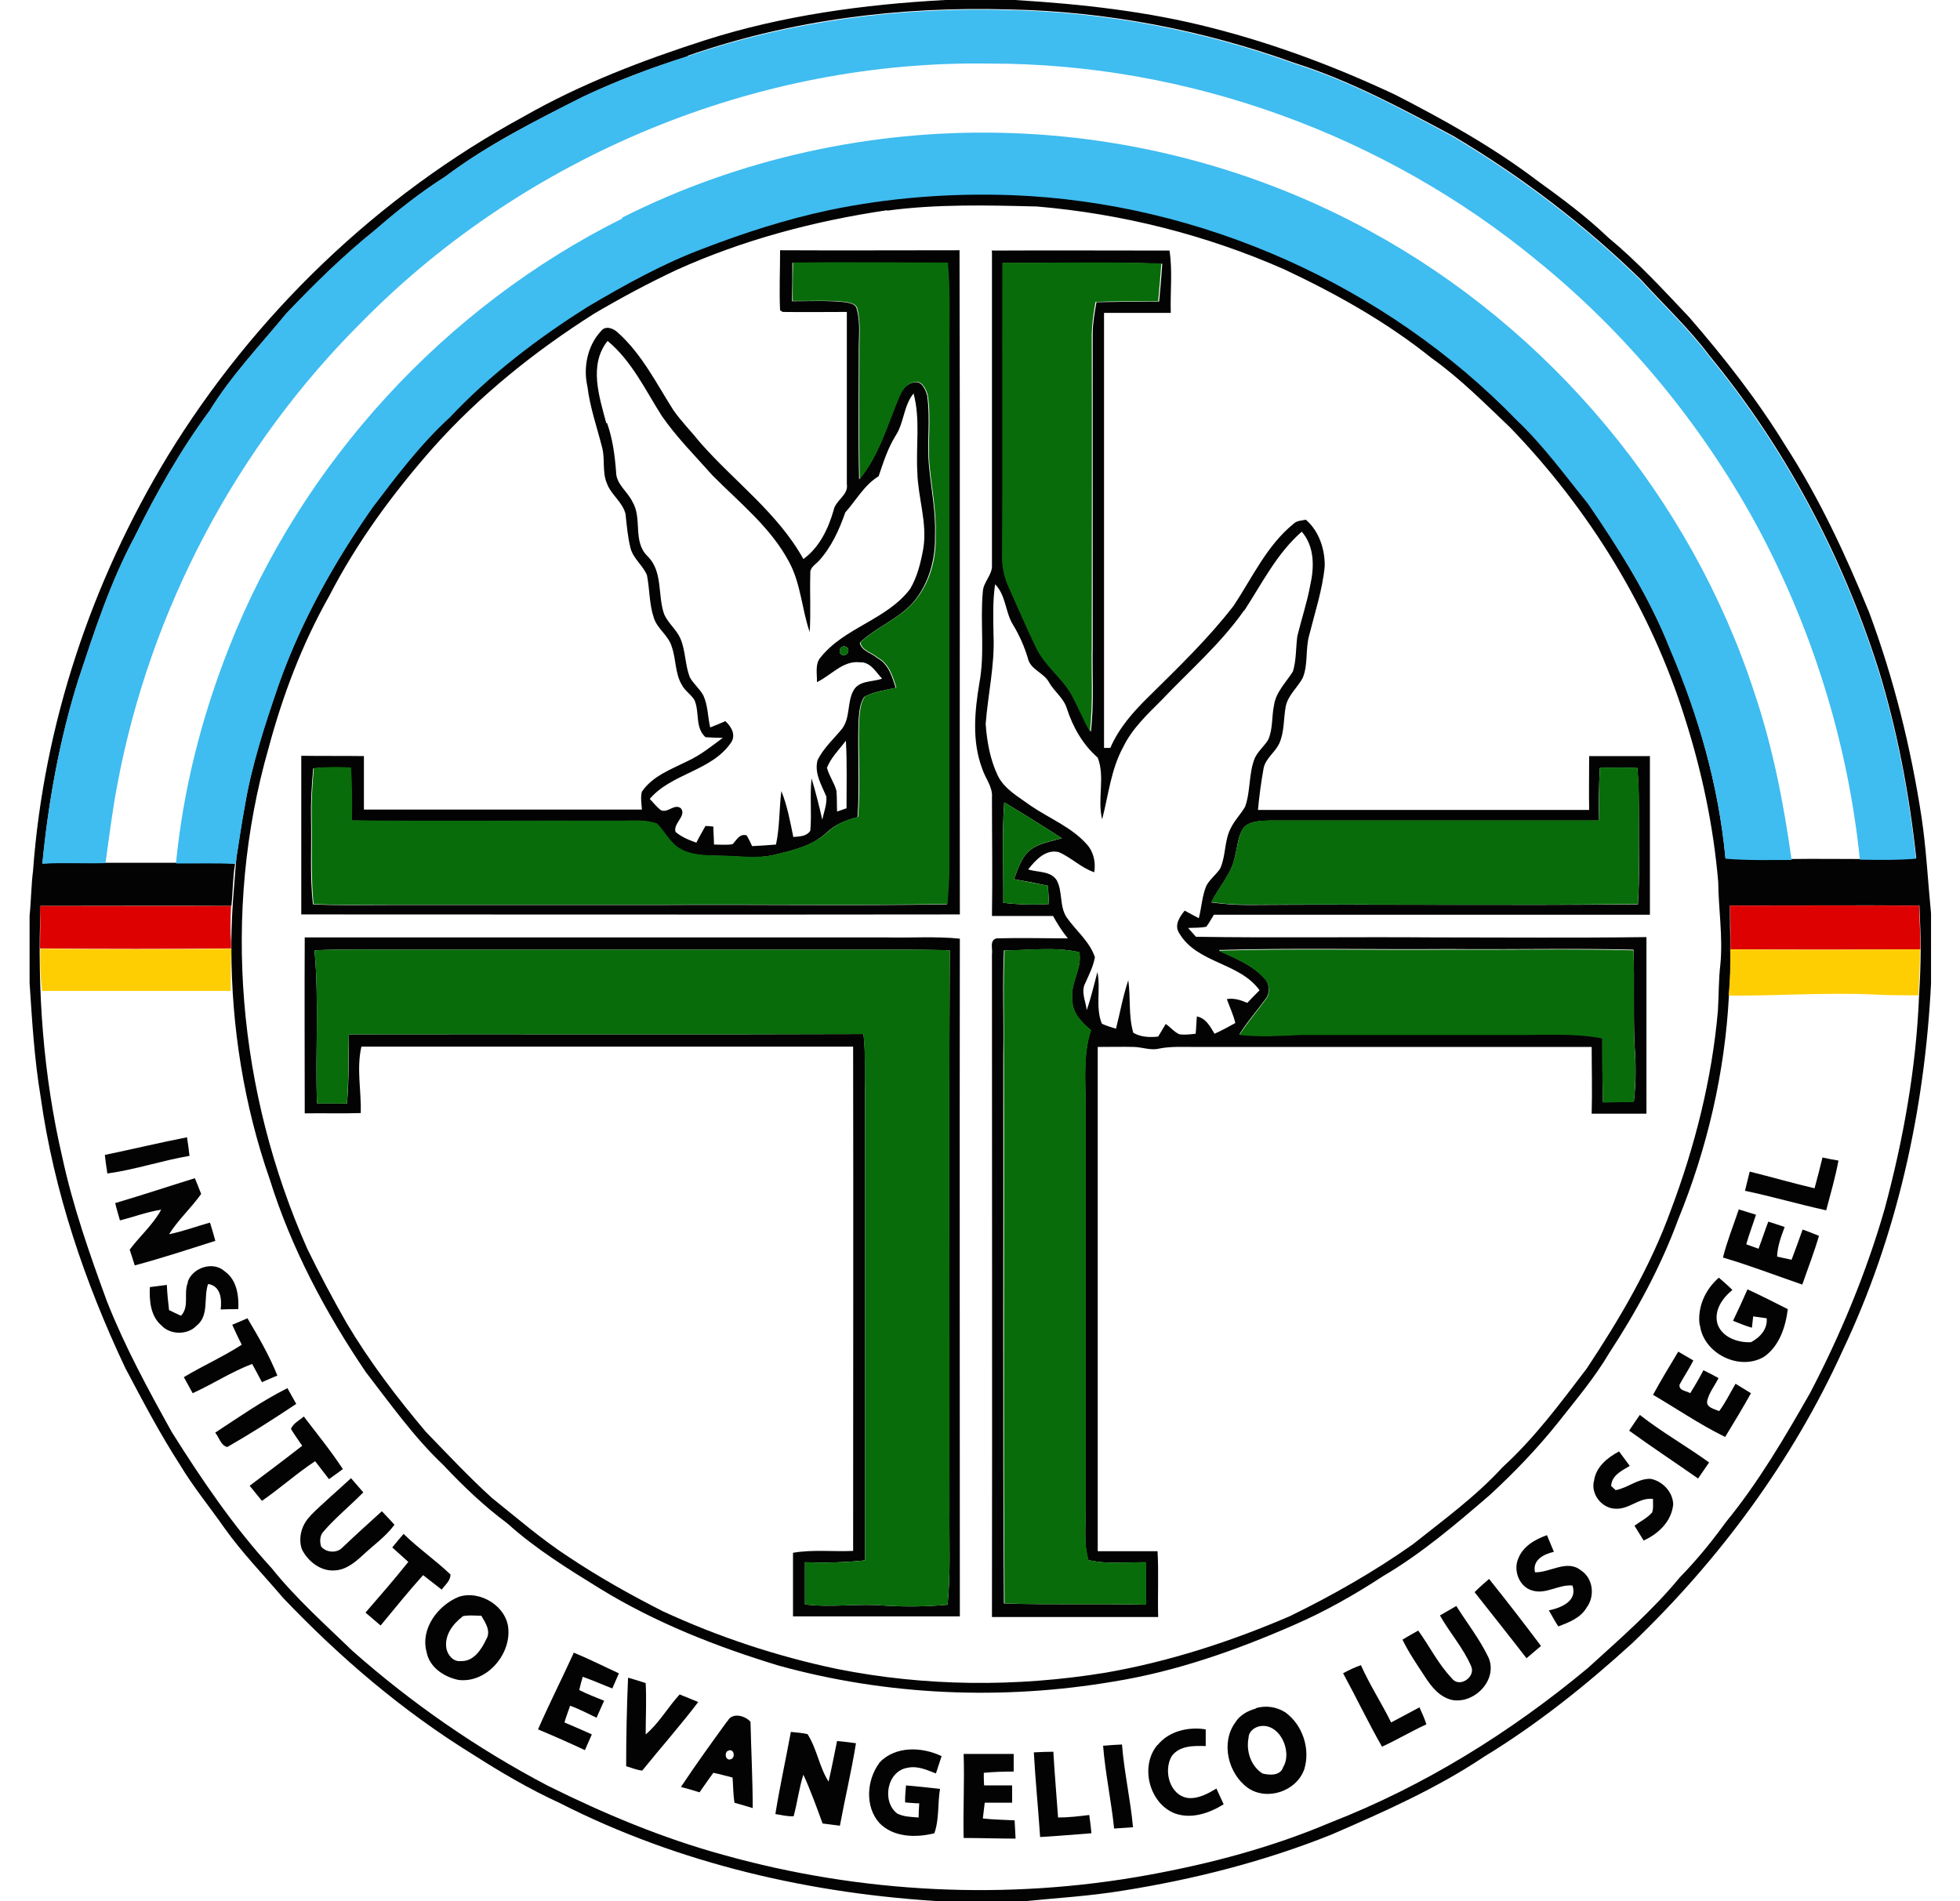 <?xml version="1.0" encoding="UTF-8"?>
<svg id="Layer_1" data-name="Layer 1" xmlns="http://www.w3.org/2000/svg" version="1.1" viewBox="0 0 622.6 604">
  <defs>
    <style>
      .cls-1 {
        fill: #030303;
      }

      .cls-1, .cls-2, .cls-3, .cls-4, .cls-5 {
        stroke-width: 0px;
      }

      .cls-2 {
        fill: #096c0a;
      }

      .cls-3 {
        fill: #fece03;
      }

      .cls-4 {
        fill: #3fbcf0;
      }

      .cls-5 {
        fill: #dd0101;
      }
    </style>
  </defs>
  <g>
    <path class="cls-1" d="M300.2,0h22.3c21.1,1.3,42.1,3.6,62.6,8.9,20,5.1,39.4,12.4,58.1,21.2,15.6,8,31,16.6,45,27.2,7.9,5.7,15.7,11.5,22.7,18.2,9.3,7.7,17.4,16.5,25.7,25.3,11.1,12.8,21.6,26.2,30.5,40.7,10.8,16.7,19.2,34.8,26.7,53.2,7.8,21,13.2,42.8,16.6,65,1.5,10.1,2,20.3,3,30.5v22.2c-2,40.2-10.8,80.3-28.1,116.7-15.9,35-39.2,66.5-66.9,93-14.6,13.3-30.1,25.7-47,36-15.1,10.1-31.8,17.5-48.4,24.7-21.2,8.5-43.5,14.2-66.1,17.8-10.8,1.8-21.8,2.4-32.6,3.5h-24c-42.3-2.3-84.6-12-122.5-31.3-9.6-4.4-18.8-9.8-27.7-15.5-22.2-13.7-42.2-30.8-60.2-49.7-6.3-7.4-13.1-14.4-18.7-22.3-4.6-6.6-9.8-12.9-14-19.9-6.4-9.9-11.9-20.4-17.4-30.8-12.9-27.3-22.7-56.2-26.9-86.2-2-12-2.7-24-3.5-36.1v-21.4c.5-4.8.5-9.6,1.1-14.3,3.4-46.5,18.6-91.8,42.7-131.6,27.5-45,66.8-82.8,113.2-108,18.2-10.4,37.9-17.9,57.8-24.3C248.7,4.9,274.4,1.4,300.2,0h0ZM218.4,17.9c-11.4,3.6-22.6,7.8-33.3,12.9-15,7.6-30.1,15.1-43.6,25.3-7.8,5-15.2,10.8-22.2,16.9-10.1,8.1-19.3,17.2-28.3,26.6-8.3,10.1-17.4,19.6-24.3,30.8-9.3,12.6-17,26.2-23.9,40.2-7.7,14.3-12.7,29.8-17.8,45.1-6,19-9.6,38.7-11.5,58.6,6.7-.4,13.4,0,20.1-.2,7.4,0,14.8,0,22.2,0,6.3,0,12.6-.2,18.9.2-.8,4.5-.7,9-1.2,13.5-20.2-.1-40.4,0-60.6,0-1.1,26.8.8,53.7,6.9,79.9,3.4,15.7,8.7,30.8,14.2,45.8,5.7,14.4,13.1,28,20.6,41.5,9.5,15.1,19.6,30,31.7,43.2,7.7,9.6,16.9,17.8,25.7,26.3,18.9,16.7,39.7,31.1,62,42.8,17.9,8.9,36.5,16.7,55.9,22,43.6,12.2,90,14.5,134.6,6.4,19.9-3.6,39.5-8.8,58.1-16.7,29.8-11.6,57.3-28.7,81.8-49.1,10.1-9.2,20.5-18.2,29.2-28.8,5.3-5.4,10.1-11.3,14.6-17.5,10.4-12.7,18.7-26.9,26.8-41.1,9.7-18.6,17.8-38.1,23.6-58.2,6-22.2,10.1-45.1,11-68.1.3-4.9.5-9.7.5-14.6s-.2-9.3-.4-13.9c-20-.2-40.1,0-60.2,0,0,4.6.1,9.3.2,13.9,0,4.9,0,9.8-.5,14.7-1.3,24.5-6.9,48.6-16.2,71.3-5.5,14.9-13.1,28.9-21.8,42.2-4.6,7.8-10.5,14.8-16.1,21.9-6.6,8.3-14,16-21.8,23.2-10.8,9.3-21.8,18.7-34.1,25.9-9,5.9-18.4,11.2-28.3,15.5-18.3,8-37.3,14.7-57.1,17.9-35.3,6-72,4.5-106.6-5.1-19.7-6-39-13.6-56.6-24.4-10.2-6.3-20.4-12.6-29.4-20.7-7.4-5.5-14.1-11.9-20.4-18.6-9.3-8.8-16.8-19.4-24.6-29.5-12.8-18.9-23.7-39.4-30.5-61.2-8.2-23.5-12.2-48.5-12.2-73.4,0-.5,0-1.6,0-2.1,0-9,.9-17.9,1.6-26.9.8-5.3,1.6-10.7,2.6-16,2.2-13.4,6.5-26.4,10.9-39.2,7.2-20.1,17.7-38.8,29.8-56.2,7.6-10,15.2-20.1,24.5-28.6,12.9-13.7,28.1-25.2,43.9-35.2,11.8-6.9,23.7-13.6,36.5-18.4,13-4.9,26.3-9.3,39.9-12.2,19.1-4,38.7-5.5,58.2-4.8,60,2.3,118.8,28.4,160.5,71.6,8.4,8,15.3,17.4,22.5,26.4,9.9,14.6,19.4,29.6,26,46.1,9.1,21.2,15.5,43.7,17.7,66.7,7,.6,14,.4,21,.4,7.2-.1,14.5,0,21.8,0,5.9.1,11.9.2,17.8-.3-2.2-20.3-6-40.5-12-60-11.5-36.1-29.5-70.2-53.6-99.5-6.5-8.7-14.5-16.2-21.8-24.2-17.9-17.5-38-32.8-59.5-45.6-16.4-8.8-32.9-17.7-50.6-23.3-29.1-10.5-59.8-16.4-90.7-17-34.5-1-69.3,3.3-102,14.7h0ZM281.7,66.8c-23,3.4-45.7,9.4-66.9,19-8.9,4.2-17.5,8.8-26,13.8-18.8,11.9-36.4,26-51.2,42.6-12.7,14.4-24.2,30-33,47.1-8.6,15.2-14.8,31.6-19.3,48.4-15,52.3-9.7,109.4,12.3,159,3.9,8,8.1,15.9,12.5,23.6,7.3,12.3,16,23.7,25.2,34.6,6.9,7.1,13.6,14.3,21,21,8,6.4,15.7,13.1,24.3,18.7,9.6,6.4,19.6,12,29.8,17.2,17.7,8.2,36.4,14.4,55.5,18.4,28,5.6,57,5.8,85.2,1.2,20.2-3.5,39.9-9.9,58.7-18,13.5-6.6,26.7-14.1,39-22.8,9.8-7.8,20-15.2,28.5-24.5,10.2-9.3,18.4-20.4,26.7-31.3,10.5-15.8,20.2-32.3,26.7-50.2,7.7-20.4,13.1-41.8,15-63.5.3-5,.2-10,.8-14.9.8-8.7-.6-17.3-.7-26-1.5-17.7-5.2-35.2-10.6-52.1-10.8-34.6-30.4-66.3-55.5-92.3-8-7.6-15.9-15.6-24.9-22-14.3-11.5-30.4-20.5-47-28.3-24.8-10.9-51.4-17.6-78.4-19.9-15.9-.4-31.8-.8-47.5,1.3h0Z"/>
    <path class="cls-1" d="M247.8,98.8c-.3-6.4,0-12.8,0-19.3,19,.1,38,0,57,0,.2,70.3,0,140.6.1,211-69.7.1-139.5,0-209.2,0,0-16.8,0-33.6,0-50.4,6.6.1,13.3,0,19.9.1,0,5.7,0,11.3,0,17,29.4,0,58.9,0,88.3,0-.1-1.9-.5-3.9,0-5.7,3.4-5,9.3-7.1,14.5-9.7,4.1-1.9,7.6-4.7,11.2-7.4-1.9,0-3.7-.1-5.5-.2-3.4-3.1-1.8-7.9-3.5-11.8-1.1-1.8-3-2.9-4-4.8-2.2-3.7-1.8-8.1-3.2-12.1-1-3.6-4.6-5.7-5.7-9.2-1.5-4.4-1.3-9.1-2.2-13.6-1.3-3.1-4.3-5.2-5.2-8.5-.9-3.6-1.2-7.2-1.6-10.9-.9-3.8-4.6-6.1-5.9-9.7-1.6-3.7-.5-7.9-1.6-11.7-1.6-6.3-3.8-12.5-4.6-19.1-1.4-6,0-13,4.3-17.6,1.4-1.9,4-.9,5.4.5,7.6,6.8,12.2,16.1,17.6,24.6,2.6,3.7,5.8,6.9,8.6,10.4,10.8,12.3,24.6,22.3,32.7,36.9,5.1-3.7,7.9-9.6,9.6-15.5.6-3.2,4.8-4.8,4.2-8.3,0-18.2,0-36.4,0-54.7-6.8,0-13.6.1-20.4,0l-.7-.5h0ZM251.7,83.4c0,4.1,0,8.2-.1,12.3,5.6,0,11.2-.3,16.7.3,1.5.3,3.6.4,3.9,2.4,1.2,4.4.5,9.1.6,13.7,0,13.4-.2,26.8.1,40.2,6.4-7.7,9-17.7,12.9-26.8.9-1.9,2.4-3.8,4.6-4,2.4-.6,3.6,2.3,4.1,4.1,1.1,7.4-.1,15,.6,22.5.7,7.3,2.2,14.6,1.9,22,.2,7.5-1.9,15.2-6.7,21-4.8,5.6-12,8.1-17.2,13.1.5,2.6,3.7,3.2,5.5,4.8,3.6,1.9,4.8,5.9,5.9,9.5-3.3.8-6.9,1.2-10,2.9-1.5,2.3-1.6,5.2-1.8,7.9-.3,10.1.4,20.2-.3,30.3-3.6.9-7.1,2.3-9.8,4.9-4.6,4.3-10.8,5.7-16.7,7.1-5.8,1.4-11.8.3-17.7.3-4.2-.1-8.7,0-12.5-2.3-3.1-1.9-4.6-5.4-7.2-7.9-4.3-1.5-8.9-.7-13.4-.9-27.8,0-55.7.2-83.5-.1,0-5.6,0-11.2-.3-16.8-3.9-.2-7.9-.1-11.8.2-.5,5.3-.8,10.6-.7,16,.2,9.1-.4,18.1.6,27.2,7.9.4,15.8.2,23.7.2,28.7,0,57.3,0,86,0,30.6-.2,61.1.3,91.7-.2.3-4,.6-8.1.6-12.2,0-55.3,0-110.7,0-166,0-8.6.3-17.1-.5-25.6-16.5,0-32.9-.1-49.4,0h0ZM192.8,134.3c1.8,5,2.5,10.3,2.9,15.6,0,3.9,3.6,6.2,5.2,9.5,3.2,5.3,0,12.5,4.7,17.2,5.1,4.9,3.2,12.5,5.4,18.6,1.3,2.9,4,4.9,5.2,7.8,1.6,3.9,1.4,8.2,2.9,12.1,1.1,2.1,3.1,3.6,4.3,5.8,1.5,3.2,1.4,6.8,2.2,10.2,1.6-.6,3.2-1.3,4.8-2,1.9,1.7,3.4,4.3,1.9,6.7-6.2,9.2-18.9,9.8-25.9,18,1.1,1.2,2.2,2.5,3.4,3.5,2.2,1.3,4.4-2.2,6.5-.5,1.9,2.4-2.6,4.8-1.7,7.5,1.9,1.6,4.3,2.6,6.6,3.4.9-1.8,1.9-3.5,2.9-5.3.6,0,1.9.1,2.5.2,0,1.9.2,3.8.2,5.7,2,0,4,.2,5.9-.1,1.3-1.3,2.2-3.5,4.5-2.8.6,1.1,1.2,2.2,1.7,3.4,2.5-.1,5.1-.3,7.6-.5,1.2-5.6,1-11.4,1.7-17,1.9,4.7,2.8,9.7,3.8,14.6,1.9-.2,4.2-.1,5.4-2,.5-5.5-.2-11.1.4-16.6,1.3,4.3,2.4,8.7,3.4,13.1.5-2.4,1.5-4.8,1.3-7.3-1.5-3.7-3.9-7.4-2.8-11.6,1.9-3.9,5.2-6.8,7.8-10,2.7-3.6,1.5-8.5,3.7-12.3,1.9-3.1,6-2.5,9-3.6-2-2.1-3.7-5.4-7.1-5.2-5.4-.6-9.1,4.2-13.6,6.3.1-2.6-.7-5.8,1.2-7.9,7.6-9.5,21-11.9,28.4-21.7,2.3-3.9,3.4-8.4,4.2-12.9,1.3-8.1-1.7-16.1-1.9-24.1-.5-8.4,1-16.9-1.2-25.1-3.2,3.9-3,9.3-5.7,13.4-2.5,4-3.9,8.5-5.4,12.9-4.6,2.8-7.1,7.6-10.6,11.5-1.9,5.5-4.4,11-8.4,15.4-1.1,1.2-2.9,2.1-2.7,4-.2,6.2.2,12.4-.2,18.6-2.5-7.3-2.8-15.3-6.5-22.2-5.8-11-15.8-18.9-24.4-27.6-5.5-6.2-11.4-12.1-16.1-18.9-5.2-8.2-9.5-17.4-17.2-23.8-6.1,7.7-2.6,17.8-.4,26.2h0ZM268.5,205.4c-1.7-.5-2.6,2.3-.8,2.7,1.7.5,2.6-2.3.8-2.7ZM262.7,244c.7,2.5,2.3,4.7,3,7.2.2,2.2.1,4.4.2,6.6.8-.2,2.2-.8,3-1,0-7.2.2-14.4-.2-21.5-2.1,2.8-4.8,5.4-6.1,8.8h0Z"/>
    <path class="cls-1" d="M315,79.6c18.8-.1,37.6,0,56.5,0,1,6.5.2,13.2.4,19.8-7.1,0-14.1,0-21.2,0,0,46.1,0,92.2,0,138.2.5,0,1.5,0,2,0,2.7-6.3,7.3-11.5,12.1-16.2,9.4-9.3,19-18.5,27.1-29,5.9-8.9,10.5-19.1,19-26,1-1,2.5-1,3.9-1.3,4.2,3.6,6.1,9.4,6,14.8-.7,7.4-3.1,14.6-4.9,21.8-1.3,4.5-.3,9.4-2.1,13.7-1.7,3.1-4.7,5.5-5.4,9.1-.7,3.9-.4,8-2,11.6-1.3,2.9-4.3,4.7-5,7.9-.8,4.4-1.4,8.9-1.8,13.3,35.1,0,70.1,0,105.2,0-.1-5.7,0-11.4,0-17.1,6.4,0,12.9,0,19.3,0,0,16.8,0,33.6,0,50.4-46.2,0-92.3,0-138.5,0-.8,1.3-1.5,2.6-2.4,3.8-1.9.4-3.8.3-5.8.4.8.9,1.6,1.8,2.5,2.8,25.1.4,50.3,0,75.5.2,22.5,0,45,.2,67.6-.1,0,18.7,0,37.4,0,56.1-5.8,0-11.6,0-17.4,0,.2-7.1,0-14.1,0-21.2-42.1,0-84.2,0-126.3,0-3.7,0-7.4-.2-11,.5-2.7.7-5.3-.4-8-.5-3.9-.1-7.8,0-11.6,0,0,53.4,0,106.8,0,160.2,6.3,0,12.6,0,19,0,.4,6.9,0,13.9.2,20.9-17.6,0-35.2,0-52.8,0,.1-70.2,0-140.3,0-210.5.3-1.8-.9-4.5,1.5-5.1,7.5-.2,15,0,22.6,0-1.8-2.2-3.3-4.6-4.7-7.1-6.5,0-12.9,0-19.4,0,.2-12.5,0-25.1,0-37.6.3-3.4-2.1-6.1-3.1-9.2-3.3-8.7-2.4-18.2-.9-27.2,1.8-9.6.2-19.4,1.1-29.1.2-3.1,3.1-5.3,2.9-8.4,0-33.1,0-66.3,0-99.4h0ZM318.7,83.5c-.2,31.2,0,62.4-.1,93.6,0,3,.5,6.1,1.8,8.9,2.9,6.7,5.8,13.5,9.1,20.1,2.7,5.6,8.1,9.3,11.1,14.7,2.1,3.8,3.7,7.9,5.9,11.7,1.1-9.1.4-18.3.6-27.4,0-33,0-66,0-99,0-3.4.6-6.8,1.2-10.1,6.6-.1,13.3-.2,19.9-.2.4-4,.7-8,1-12-16.7-.6-33.5-.2-50.2-.2h0ZM395.2,193.9c-7.5,10.7-17.4,19.2-26.3,28.6-4.5,4.5-9.3,9-12.1,14.8-3.9,7.1-4.7,15.3-6.7,23-1.6-6.4,1-13.4-1.4-19.6-4.7-4.1-7.9-9.7-9.8-15.6-1-3.3-3.9-5.3-5.6-8.2-1.6-3.2-6-4.1-6.8-7.8-1.1-3.7-2.7-7.3-4.7-10.6-2.5-4-2.2-9.3-5.7-12.9-.8,5.4-.6,10.9-.5,16.4.4,9.4-1.8,18.7-2.5,28,.4,5.6,1.4,11.2,3.8,16.3,2.1,4.4,6.6,6.8,10.4,9.6,6,4.1,13,6.8,17.9,12.3,2.2,2.4,2.9,5.7,2.4,8.9-4.2-1.4-7.3-4.7-11.3-6.4-4.2-1-7.4,2.6-9.7,5.5,3,1,7.2.4,9.1,3.5,1.9,3.6.8,8.2,3.1,11.7,2.9,4.2,7.3,7.6,9,12.7-.5,2.9-1.9,5.6-3.1,8.3-1.4,2.7.2,5.7.5,8.5,1.4-4,2.3-8,3.4-12.1,1.1,5.4-.7,11.2,1.4,16.4,1.4.7,2.9,1.1,4.5,1.6,1.3-5.1,2.2-10.3,3.9-15.4.8,5.5,0,11.3,1.6,16.7,2.4,1.4,5.2,1.5,7.9,1.2.8-1.3,1.6-2.7,2.4-4,1.5,1,2.7,2.6,4.4,3.3,1.7.2,3.4,0,5.1-.2.2-1.8.2-3.6.4-5.5,2.9.6,4.2,3.2,5.6,5.5,2.3-1,4.4-2.2,6.6-3.4-.6-2.6-1.8-5.1-2.7-7.6,2.3-.4,4.4.3,6.5,1.2,1.3-1.4,2.6-2.7,3.9-4-6.4-8.9-19.8-8.5-25.5-18.1-1.7-2.6.1-5.2,1.7-7.2,1.5.8,3,1.6,4.5,2.4.9-3.4,1-7,2.4-10.3,1.1-2.1,3.1-3.5,4.4-5.5,1.8-4,1.3-8.6,3.2-12.5,1.2-2.6,3.3-4.7,4.7-7.1,1.8-5,1.1-10.6,3.1-15.5,1-2.1,2.9-3.7,4.2-5.7,1.6-3.5,1.1-7.4,1.9-11.1.6-4.2,3.9-7.3,6-10.7,1.1-3.6.9-7.5,1.4-11.2,1.3-5.4,3.1-10.7,4.1-16.2,1.3-5.7,1.4-12.3-2.7-17-7.9,6.9-12.6,16.4-18.2,25h0ZM508.2,243.9c-.3,5.6-.4,11.2-.3,16.8-34.9,0-69.8,0-104.7,0-2.8.2-6,0-8.1,2.2-1.9,2.7-2,6.1-2.8,9.2-1,5.5-5.2,9.7-7.5,14.6,3.8.5,7.6.8,11.5.8,41.3-.3,82.7.2,124-.2.6-8.7.2-17.5.3-26.2,0-5.7,0-11.4-.5-17.1-4-.2-8-.2-11.9,0h0ZM319,254.9c-.8,10.6-.2,21.3-.3,31.9,4.8.6,9.7.7,14.5.4-.1-1.9-.2-3.9-.3-5.8-3.6-.8-7.2-1.5-10.8-2.1,1.3-3.3,2.3-7,5.2-9.3,2.9-2.2,6.6-2.7,10-3.7-6-3.9-12.1-7.7-18.3-11.4h0ZM318.9,301.9c-.5,11,0,22.1-.2,33.1.1,58.1-.2,116.3.2,174.4,15,.5,30,0,45,.4v-13.5c-6,0-12.2.7-18.2-.7-1.5-5.1-.8-10.4-.9-15.6,0-43,0-86,0-129,0-7.9-.8-16.1,1.7-23.7-2.9-2.5-6-5.5-5.9-9.7-.8-5.2,3.3-10,2.2-15.1-7.9-1.8-16-.5-24-.6h0ZM387.3,302c5,2.4,10.5,4.5,14.3,8.7,1.8,1.8,1.9,4.9.3,6.8-2.7,3.7-5.8,7.2-8.2,11.1,6.6.8,13.1.3,19.7,0,22.3,0,44.7,0,67,0,9.5.1,19.2-.7,28.6,1.1,0,6.8,0,13.6.2,20.4,3.3,0,6.5,0,9.8-.2.7-6,.7-12.1.2-18.1-.4-10,0-20.1-.3-30.1-19.5-.5-39.1,0-58.6-.2-24.3.2-48.7-.4-73,.3h0Z"/>
    <path class="cls-1" d="M96.9,297.8c61.5,0,122.9,0,184.4,0,7.9.2,15.8-.4,23.6.4-.1,71.8,0,143.5,0,215.3-17.6,0-35.3,0-53,0,0-6.8,0-13.5,0-20.2,6.3-1.1,12.8-.3,19.1-.6,0-53.4.1-106.8,0-160.2-52.1,0-104.1,0-156.2,0-1.6,7,0,14.1-.2,21.1-5.9.2-11.9,0-17.8.1,0-18.6-.1-37.3,0-56h0ZM99.9,301.9c1.5,16.1.2,32.4.8,48.6,3.2,0,6.3,0,9.5.1.7-7.3.5-14.7.6-22,54.5-.1,109,.1,163.5-.1.6,5.8.6,11.7.5,17.5,0,49.9,0,99.8,0,149.7-6.4.7-12.8.8-19.1.6,0,4.5,0,8.9,0,13.4,8.5,1.1,17.1-.4,25.6.4,6.6.4,13.1.3,19.7-.3,1-9.9.5-19.8.6-29.8,0-59.4-.2-118.8.1-178.1-4.5-.1-8.9-.2-13.4-.2-54,0-108,0-162,0-8.8,0-17.6-.2-26.4.2h0Z"/>
    <path class="cls-1" d="M33.3,366.9c8.7-1.8,17.4-3.9,26.1-5.6.3,2,.6,3.9.8,5.9-8.8,1.5-17.3,4.4-26.1,5.6-.3-2-.6-3.9-.8-5.9Z"/>
    <path class="cls-1" d="M578.8,367.7c1.7.4,3.5.7,5.2,1-1,5.3-2.5,10.5-3.9,15.8-8.7-1.9-17.2-4.4-25.8-6.2.5-2.1,1-4.1,1.5-6.1,6.9,1.7,13.7,3.7,20.6,5.3.9-3.2,1.7-6.5,2.5-9.7h0Z"/>
    <path class="cls-1" d="M36.6,382.2c8.5-2.5,16.9-5.3,25.3-7.9.7,1.6,1.3,3.3,2,5-3.2,4.5-7.3,8.2-10.2,12.8,4.4-.9,8.7-2.5,13-3.7.6,1.9,1.2,3.9,1.7,5.8-8.5,2.7-17,5.5-25.6,7.8-.5-1.7-1.1-3.4-1.6-5,3.2-4.3,7.4-7.9,10-12.7-4.5.7-8.7,2.3-13.1,3.4-.5-1.8-1.1-3.7-1.5-5.5Z"/>
    <path class="cls-1" d="M552.3,384.2c1.8.6,3.7,1.1,5.5,1.7-1,3.1-2.2,6.2-3.1,9.4,1.3.5,2.6.9,3.9,1.4,1.1-2.9,2-5.7,3.1-8.6,1.7.5,3.4,1.1,5.2,1.7-1.1,3-2.3,6.1-2.4,9.4,1.5.3,3,.7,4.6,1,1.2-3.2,2.4-6.4,3.5-9.6,1.7.6,3.5,1.3,5.2,2-1.5,5.2-3.5,10.3-5.3,15.5-8.4-2.9-16.7-6.1-25.2-8.6,1.3-5.2,3.3-10.1,5-15.2h0Z"/>
    <path class="cls-1" d="M59.6,407.3c1.5-4.6,8.1-6.8,11.8-3.4,3.8,2.7,4.5,7.6,4.3,12-1.9,0-3.7,0-5.6.1.4-3.3,0-7.5-4-8.1-1.5,4.3.4,10-3.6,13.2-2.9,3.1-8.4,3-11.2,0-3.5-3-3.9-7.9-3.7-12.2,1.8-.2,3.6-.5,5.4-.7.1,2.7.4,5.3.7,8,1.2.6,2.5,1.2,3.8,1.8,2.8-3,.7-7.2,2.2-10.6h0Z"/>
    <path class="cls-1" d="M539.9,421c-.8-5.7,1.8-11.4,6.1-15.1,1.5,1.3,2.9,2.5,4.3,3.9-3.2,2.6-6,6.6-4.7,10.9,1.5,4.2,6.5,5.9,10.6,5.7,2.9-1.5,5.3-4.2,5-7.6-1.4-.2-2.8-.4-4.3-.6-.1.9-.3,2.7-.4,3.6-2.1-.6-4-1.4-6-2.2,1.6-3.3,3.1-6.6,4.6-10,4.3,2,8.5,4.1,12.8,6.3-.7,5.7-2.7,11.7-7.5,15.1-7.8,4.7-19.3-1-20.4-10Z"/>
    <path class="cls-1" d="M73.7,420.9c1.6-.7,3.3-1.4,4.9-2.1,3.5,5.9,7,11.9,9.5,18.2-1.7.7-3.3,1.4-4.9,2.1-1-2-2.1-3.9-3.1-5.8-6.6,2.5-12.5,6.4-18.9,9.3-.9-1.7-1.9-3.4-2.8-5.1,6-3.6,12.5-6.5,18.4-10.3-1.1-2.1-2.1-4.3-3.1-6.5Z"/>
    <path class="cls-1" d="M525.1,443.1c2.5-4.6,5.3-9.2,8-13.7,1.6.9,3.2,1.9,4.8,2.8-1.3,2.6-3,5.1-4.4,7.7-.2,2,2.2,1.9,3.4,2.7,1.5-2.4,2.9-4.8,4.2-7.3,1.6.8,3.2,1.6,4.8,2.5-1.2,2.4-3,4.6-3.6,7.2-.4,2.2,2.3,2.6,3.8,3.3,2-2.7,3.5-5.8,5.2-8.7,1.6,1,3.3,2,4.9,3-2.6,4.7-5.4,9.3-8.2,13.9-8-3.9-15.4-9-23.1-13.5h0Z"/>
    <path class="cls-1" d="M68.4,455.1c7.5-4.9,14.9-10.1,22.9-14.1.9,1.7,1.9,3.3,2.8,5-7.2,4.8-14.4,9.4-21.9,13.7-2.1-.5-2.6-3.1-3.8-4.5h0Z"/>
    <path class="cls-1" d="M92.5,453.8c.7-1.7,2.7-2.6,4-3.8,4.2,5.5,8.6,10.9,12.4,16.7-1.4,1.1-2.9,2.1-4.4,3.2-1.5-1.9-2.9-3.8-4.4-5.7-5.9,3.9-11.1,8.6-16.9,12.6-1.3-1.6-2.6-3.2-3.9-4.8,5.6-4.2,11.2-8.4,16.7-12.7-1.2-1.8-2.5-3.5-3.6-5.4Z"/>
    <path class="cls-1" d="M517.5,454.5c1.1-1.7,2.3-3.4,3.4-5,7,5.5,14.8,9.9,22,15.1-1.2,1.7-2.3,3.4-3.5,5.1-7.3-5.1-14.7-10-21.9-15.2Z"/>
    <path class="cls-1" d="M506.4,470.1c.7-4.2,4.3-7.1,7.9-9,1.1,1.5,2.3,3.1,3.4,4.6-2.5,1.5-5.8,3-5.9,6.4.4.3,1.1,1,1.4,1.3,3.9-.7,7-3.7,11.1-3.6,3.8.7,7.1,4.2,7.2,8.1-.5,5.4-4.7,9.4-9.4,11.5-1-1.6-1.9-3.1-2.9-4.7,1.9-1.4,4-2.4,5.6-4.2.5-1.4.2-2.9.3-4.3-4.3-.6-7.5,3.3-11.8,3.1-4.5,0-8.2-4.8-6.9-9.1Z"/>
    <path class="cls-1" d="M98.7,481.4c4.1-4.1,8.5-7.8,12.8-11.8,1.3,1.5,2.6,3,3.9,4.5-4.1,4.2-8.8,8-12.6,12.4-1.2,1.2-1.3,3.2-.8,4.8,1.6,2,5.1,2.2,6.8.3,4.1-3.9,8.3-7.7,12.5-11.5,1.3,1.4,2.7,2.8,4,4.3-2.8,3.8-6.7,6.5-10.1,9.7-2.5,2.3-5.4,4.7-9,4.8-4.4.3-8.4-2.9-10.3-6.7-1.3-3.7,0-8,2.7-10.6h0Z"/>
    <path class="cls-1" d="M124.6,491.6c1.2-1.5,2.4-2.9,3.6-4.3,4.7,4.6,10.2,8.4,14.9,12.9,0,2-1.7,3.3-2.8,4.8-2-1.5-3.9-3.1-5.9-4.6-4.7,5.2-9,10.6-13.5,16-1.6-1.4-3.2-2.7-4.8-4.1,4.6-5.3,9.2-10.6,13.6-16.1-1.7-1.5-3.4-3.1-5.1-4.6h0Z"/>
    <path class="cls-1" d="M482.3,495.1c1.5-3.9,5.4-6.1,9.1-7.4.7,1.8,1.5,3.5,2.2,5.3-3.2.7-6.9,2.6-6,6.5,4.9.1,10.2-4.2,14.6-.6,3.9,2.5,4.5,8.2,1.8,11.8-1.9,3.3-5.6,4.7-9,6-1.1-1.7-2-3.4-3-5.1,3.8-.8,9.2-2.9,7.5-7.9-4.4-.4-8.4,2.9-12.7,1.6-4.2-1.1-6.2-6.4-4.5-10.2h0Z"/>
    <path class="cls-1" d="M468.4,505.8c1.5-1.5,3-2.8,4.6-4.2,5.6,7,11.1,14.1,16.5,21.3-1.5,1.3-3.1,2.6-4.6,3.9-5.4-7-11-14-16.5-21Z"/>
    <path class="cls-1" d="M145.7,507.3c6.9-2.3,15.6,3.2,15.8,10.6.4,8.3-7.2,16.8-15.8,15.8-4.6-.9-9.3-4-10.2-8.9-2-7.4,3.6-14.8,10.2-17.5ZM146.9,513.6c-3.1,2.3-5.8,6-5.1,10.1.4,2.1,2.2,4.3,4.6,4,4.1.2,6.6-3.8,8.1-7,1.5-2.5-.3-5.2-1.6-7.4-2,0-4.1-.3-6.1.2Z"/>
    <path class="cls-1" d="M457.4,513.2c1.7-1,3.5-2,5.2-3,3.4,5.4,7.4,10.5,10.2,16.3,3.1,7-4.2,14.7-11.3,13.6-4.1-.8-6.8-4.2-8.9-7.5-2.5-3.8-5.1-7.6-7.1-11.7,1.6-1,3.3-1.9,5-2.9,3.6,5,6.4,10.7,10.7,15.2,2.4,3.2,7.7-.5,6.1-3.9-2.5-5.8-6.8-10.6-9.9-16.1Z"/>
    <path class="cls-1" d="M182.2,525c4.9,2,9.6,4.4,14.4,6.6-.7,1.6-1.4,3.2-2.1,4.8-3.1-1.2-6.2-2.6-9.4-3.7-.4,1.4-.8,2.8-1.1,4.2,2.5,1.3,5.2,2.3,7.9,3.4-.8,1.8-1.6,3.6-2.4,5.4-2.8-1.3-5.5-2.8-8.4-3.8-.6,1.8-1.3,3.5-1.8,5.3,2.9,1.2,5.8,2.5,8.7,3.8-.7,1.7-1.5,3.3-2.2,5-4.9-2.3-9.9-4.5-14.9-6.6,3.6-8.2,7.6-16.1,11.3-24.2h0Z"/>
    <path class="cls-1" d="M426.6,531.6c1.8-1,3.7-1.9,5.7-2.6,2.8,6.3,6.6,12.1,9.6,18.2,3-1.6,6-3.2,9-4.8.8,1.8,1.6,3.5,2.2,5.4-4.8,2.2-9.3,4.9-14.1,7.1-4.4-7.7-8.2-15.7-12.4-23.4h0Z"/>
    <path class="cls-1" d="M199.6,533c1.8.5,3.7,1.1,5.5,1.7.3,5.4,0,10.9,0,16.3,4.3-3.6,7-8.6,10.8-12.7,2,.8,3.9,1.6,5.9,2.4-5.7,7.5-11.9,14.5-17.8,21.8-1.8-.2-3.4-.9-5.1-1.4,0-9.3.2-18.7.6-28Z"/>
    <path class="cls-1" d="M398.8,542.7c3.2-1,6.7-.5,9.5,1.3,5.5,4,8,11.6,6,18.1-2.5,7-11.8,10.1-17.9,5.9-6.3-4.5-8.7-14.4-4-20.8,1.4-2.3,3.9-3.7,6.5-4.4ZM399.8,548.5c-1.6.4-3.2,1.8-3.2,3.6-.8,4.2.7,8.9,4.4,11.3,2.3.6,5.7.8,6.6-2,3.1-5.1-1.3-14.6-7.9-12.9h0Z"/>
    <path class="cls-1" d="M231.1,546.8c1.4-2.9,5.6-1.8,7.3.2.2,9.1.7,18.3.7,27.4-1.9-.6-3.8-1.1-5.8-1.7-.4-2.6-.4-5.3-.6-8-2-.5-4.1-1.1-6.1-1.5-1.5,2-2.9,4.1-4.4,6.2-1.9-.6-3.9-1.2-5.9-1.7,4.7-7.1,9.7-14,14.7-20.9h0ZM231.5,556.1c-1.6.4-1.1,3.4.6,2.8,1.6-.4,1.1-3.4-.6-2.8Z"/>
    <path class="cls-1" d="M367.7,554.4c3.6-4.5,9.9-5.9,15.3-5,0,1.8,0,3.5,0,5.3-3.8-.1-8.3-.2-10.8,3.2-2.7,4.6-.7,12.5,5.2,13.3,3.3.3,6.3-1.4,9-3,.8,1.7,1.5,3.3,2.3,5-4.5,2.8-10.2,4.8-15.5,2.9-8.2-3.2-11.2-15.1-5.5-21.8h0Z"/>
    <path class="cls-1" d="M251.2,550.2c1.8.2,3.6.3,5.3.7,3,4.6,3.7,10.4,6.7,15.1,1-4.3,1.8-8.6,2.7-12.9,2,.2,4,.4,6,.7-1.4,8.8-3.5,17.5-5.1,26.2-1.8-.2-3.7-.5-5.5-.7-1.9-5.2-3.8-10.5-6.1-15.5-1.4,4.3-1.9,8.8-3.1,13.2-2,.1-3.9-.4-5.8-.7,1.4-8.7,3.3-17.3,4.9-26h0Z"/>
    <path class="cls-1" d="M350.5,554.6c2-.2,3.9-.3,5.9-.4.7,8.8,2.7,17.5,3.5,26.3-2,.1-4,.3-6,.4-.9-8.8-2.8-17.5-3.5-26.3Z"/>
    <path class="cls-1" d="M279.3,560c5.1-5.4,13.5-5.1,19.8-2.1-.6,1.8-1.2,3.7-1.8,5.5-2.9-1.1-5.8-2.5-9-1.8-6.6,1-8.3,10.9-3.2,14.6,2.1,1,4.4,1,6.7,1.2,0-1.5.1-3,.2-4.5-1.5,0-3-.2-4.5-.3,0-1.8.1-3.6.3-5.4,3.6.3,7.2.7,10.8,1.1-.8,4.7-.2,9.6-1.8,14.1-5.9,1.5-13.1,1.3-17.5-3.3-4.6-5.2-4-13.6,0-19Z"/>
    <path class="cls-1" d="M306,557.2c5.3,0,10.6,0,16,0,0,1.8,0,3.7,0,5.6-3.2,0-6.4.1-9.5.4,0,1.3,0,2.7.1,4,3,0,6,0,8.9,0,0,1.8,0,3.6,0,5.5-2.9,0-5.8,0-8.7,0-.2,1.7-.4,3.3-.6,5,3.4.4,6.7.4,10.1.6.1,1.9.2,3.9.3,5.8-5.5,0-11-.2-16.5-.2-.2-8.9.3-17.8,0-26.7h0Z"/>
    <path class="cls-1" d="M328.5,556.7c2-.1,4.1-.2,6.1-.2.4,7,1,13.9,1.5,20.9,3.3,0,6.6-.4,9.9-.8.3,1.9.5,3.9.7,5.8-5.4.4-10.8.9-16.3,1.2-.6-9-1.5-17.9-2-26.9Z"/>
    <path class="cls-4" d="M218.4,17.9c32.7-11.3,67.5-15.7,102-14.7,30.9.6,61.6,6.5,90.7,17,17.8,5.6,34.3,14.5,50.6,23.3,21.5,12.8,41.6,28.1,59.5,45.6,7.3,8,15.3,15.5,21.8,24.2,24.1,29.3,42.1,63.4,53.6,99.5,6,19.5,9.8,39.7,12,60-5.9.5-11.9.4-17.8.3-3.8-37.2-15.2-73.7-33-106.6-17.5-32-41.1-60.6-69.4-83.6-48.5-40-111.1-62.8-174.1-62.7-73.8-1.2-147.3,29.3-199.1,81.8-40,39.7-67.5,91.7-77.9,147.1-1.6,8.3-2.6,16.7-3.8,25.1-6.7.2-13.4-.2-20.1.2,2-19.8,5.5-39.6,11.5-58.6,5.1-15.4,10.1-30.8,17.8-45.2,6.9-14,14.6-27.6,23.9-40.2,6.9-11.2,16-20.7,24.3-30.8,8.9-9.4,18.2-18.5,28.3-26.6,7-6.1,14.3-11.9,22.2-16.9,13.5-10.1,28.6-17.7,43.6-25.3,10.8-5.1,22-9.3,33.3-12.9h0Z"/>
    <path class="cls-4" d="M197.5,69.2c37.2-18.8,79.2-28,120.8-27,40.6.9,81,11.6,116.7,31.1,57.3,31.2,102.1,84.7,122.3,146.8,5.8,17.2,9.3,35.1,11.8,53.1-7,0-14,.2-21-.4-2.1-23-8.6-45.5-17.7-66.7-6.5-16.5-16-31.5-26-46.1-7.3-9-14.1-18.4-22.5-26.4-41.8-43.1-100.5-69.3-160.5-71.6-19.5-.7-39.1.8-58.2,4.8-13.6,2.9-26.9,7.2-39.9,12.2-12.8,4.8-24.8,11.5-36.5,18.4-15.9,10-31,21.5-43.9,35.2-9.3,8.5-16.9,18.6-24.5,28.6-12.2,17.4-22.7,36.1-29.8,56.2-4.4,12.8-8.7,25.8-10.9,39.2-1,5.3-1.7,10.7-2.6,16,0,.5-.2,1.4-.3,1.9-6.3-.4-12.6-.1-18.9-.2,2.3-23.6,8.2-46.7,16.9-68.7,23.1-58.6,68.5-108.1,124.9-136.2h0Z"/>
    <path class="cls-2" d="M251.7,83.4c16.5-.2,32.9,0,49.4,0,.8,8.5.5,17.1.5,25.6,0,55.3,0,110.7,0,166,0,4.1-.3,8.1-.6,12.2-30.6.5-61.1,0-91.7.2-28.7,0-57.3,0-86,0-7.9,0-15.8.2-23.7-.2-.9-9-.4-18.1-.6-27.2-.1-5.3.2-10.7.7-16,3.9-.4,7.9-.4,11.8-.2.4,5.6.4,11.2.3,16.8,27.8.3,55.7,0,83.5.1,4.4.1,9.1-.6,13.4.9,2.5,2.5,4.1,6,7.2,7.9,3.8,2.2,8.2,2.2,12.5,2.3,5.9,0,11.9,1.1,17.7-.3,5.9-1.4,12.1-2.9,16.7-7.1,2.7-2.6,6.2-4.1,9.8-4.9.8-10.1,0-20.2.3-30.3.2-2.7.3-5.5,1.8-7.9,3.1-1.6,6.6-2,10-2.9-1.1-3.6-2.3-7.6-5.9-9.5-1.8-1.6-5-2.2-5.5-4.8,5.2-5,12.4-7.5,17.2-13.1,4.9-5.8,7-13.5,6.7-21,.3-7.4-1.2-14.7-1.9-22-.7-7.5.6-15.1-.6-22.5-.5-1.8-1.8-4.7-4.1-4.1-2.2.2-3.7,2.1-4.6,4-3.9,9.1-6.5,19-12.9,26.8-.3-13.4-.1-26.8-.1-40.2-.1-4.6.5-9.2-.6-13.7-.3-1.9-2.4-2.1-3.9-2.4-5.6-.6-11.1-.2-16.7-.3,0-4.1,0-8.2.1-12.3h0Z"/>
    <path class="cls-2" d="M318.7,83.5c16.7,0,33.5-.4,50.2.2-.3,4-.6,8-1,12-6.6,0-13.3,0-19.9.2-.6,3.3-1.1,6.7-1.2,10.1.1,33,0,66,0,99-.2,9.1.5,18.3-.6,27.4-2.2-3.8-3.8-7.9-5.9-11.7-3-5.4-8.4-9.1-11.1-14.7-3.2-6.6-6.1-13.4-9.1-20.1-1.2-2.8-1.8-5.8-1.8-8.9.2-31.2,0-62.4.1-93.6h0Z"/>
    <path class="cls-2" d="M268.5,205.4c1.8.4.9,3.3-.8,2.7-1.8-.4-.9-3.2.8-2.7Z"/>
    <path class="cls-2" d="M508.2,243.9c4-.1,8-.1,11.9,0,.6,5.7.6,11.4.5,17.1-.1,8.7.2,17.5-.3,26.2-41.3.5-82.7,0-124,.2-3.9,0-7.7-.2-11.5-.8,2.3-5,6.5-9.1,7.5-14.6.8-3.1,1-6.5,2.8-9.2,2.1-2.1,5.4-2,8.1-2.2,34.9,0,69.8,0,104.7,0,0-5.6,0-11.2.3-16.8h0Z"/>
    <path class="cls-2" d="M319,254.9c6.2,3.7,12.3,7.5,18.3,11.4-3.4.9-7.1,1.5-10,3.7-2.9,2.3-3.9,6-5.2,9.3,3.6.7,7.2,1.4,10.8,2.1,0,1.9.2,3.9.3,5.8-4.8.3-9.7.2-14.5-.4,0-10.6-.4-21.3.3-31.9h0Z"/>
    <path class="cls-2" d="M99.9,301.9c8.8-.4,17.6-.2,26.4-.2,54,0,108,0,162,0,4.5,0,8.9,0,13.4.2-.3,59.4,0,118.8-.1,178.1-.1,9.9.4,19.9-.6,29.8-6.5.6-13.1.7-19.7.3-8.5-.8-17.1.7-25.6-.4,0-4.5,0-8.9,0-13.4,6.4.2,12.8.1,19.1-.6,0-49.9,0-99.8,0-149.7,0-5.9,0-11.7-.5-17.5-54.5.2-109,0-163.5.1-.2,7.3,0,14.7-.6,22-3.2,0-6.3,0-9.5-.1-.6-16.2.7-32.4-.8-48.6h0Z"/>
    <path class="cls-2" d="M318.9,301.9c8,0,16.1-1.2,24,.6,1,5.1-3,9.9-2.2,15.1-.1,4.2,3,7.2,5.9,9.7-2.5,7.7-1.7,15.8-1.7,23.7,0,43,0,86,0,129,0,5.2-.6,10.5.9,15.6,6,1.4,12.2.6,18.3.7v13.5c-15.1-.4-30.1.1-45-.4-.4-58.1,0-116.3-.2-174.4.1-11-.3-22.1.2-33.1h0Z"/>
    <path class="cls-2" d="M387.3,302c24.3-.7,48.7-.1,73-.3,19.5.1,39.1-.3,58.6.2.3,10-.1,20.1.3,30.1.5,6,.4,12.1-.2,18.1-3.3,0-6.5.1-9.8.2-.2-6.8-.3-13.6-.2-20.4-9.5-1.8-19.1-1-28.6-1.1-22.3,0-44.7,0-67,0-6.6.3-13.2.7-19.7,0,2.5-3.9,5.5-7.4,8.2-11.1,1.7-2,1.5-5-.3-6.8-3.8-4.3-9.2-6.4-14.3-8.7h0Z"/>
    <path class="cls-5" d="M12.8,287.8c20.2,0,40.4,0,60.6,0-.2,3.8-.3,7.6,0,11.4,0,.5,0,1.6,0,2.1-20.2.2-40.4.2-60.7,0,0-4.5.2-9,0-13.6h0Z"/>
    <path class="cls-5" d="M549.4,287.7c20,0,40.1-.1,60.2,0,.2,4.6.4,9.3.4,13.9-20.1.1-40.2.1-60.3,0,0-4.6,0-9.3-.2-13.9Z"/>
    <path class="cls-3" d="M12.8,301.4c20.2.2,40.4.2,60.7,0-.2,4.5-.2,8.9-.2,13.4-20,0-39.9,0-59.9,0-.6-4.4-.7-8.9-.6-13.3h0Z"/>
    <path class="cls-3" d="M549.6,301.6c20.1.2,40.2.1,60.3,0,0,4.9-.3,9.7-.5,14.6-5,0-10.1,0-15.1-.3-15.1-.6-30.2.5-45.2.4.5-4.9.6-9.8.5-14.7Z"/>
  </g>
  <g>
    <path class="cls-2" d="M697.8,270.1c1.1,0,1.8-.3,2.2-.8.4-.5.6-1.2.6-2v-53.1c0-.9-.2-1.5-.6-2-.4-.5-1.1-.8-2.2-.8v-1.4h15.4v1.4c-1.1,0-1.8.3-2.2.8-.4.5-.6,1.2-.6,2v53.1c0,.9.2,1.5.6,2,.4.5,1.1.8,2.2.8v1.4h-15.4v-1.4Z"/>
    <path class="cls-2" d="M792.6,256.1v-41.9c0-.9-.2-1.5-.6-2-.4-.5-1.1-.8-2.2-.8v-1.4h14v1.4c-1.1,0-1.8.3-2.2.8-.4.5-.6,1.2-.6,2v53.1c0,.9.2,1.5.6,2,.4.5,1.1.8,2.2.8v1.4h-15v-1.4c1.6,0,2.3-.3,2.3-.9s-.2-1-.5-1.3c-.3-.4-.5-.6-.7-.9l-41.6-47.3v47.7c0,.9.2,1.5.6,2,.4.5,1.1.8,2.2.8v1.4h-14v-1.4c1.1,0,1.8-.3,2.2-.8.4-.5.6-1.2.6-2v-53.1c0-.9-.2-1.5-.6-2-.4-.5-1.1-.8-2.2-.8v-1.4h19.8v1.4c-.9,0-1.4,0-1.8.3-.3.2-.5.5-.5,1s0,.5.3.8c.2.3.4.5.6.8l36.7,41.9h.2Z"/>
    <path class="cls-2" d="M832,253.1c-.2.5-.4,1.1-.4,1.5,0,1.1.7,2.2,2,3.4,1.4,1.2,3.2,2.2,5.4,3.2,2.2,1,4.7,1.8,7.5,2.4,2.8.6,5.6.9,8.5.9,7.4,0,12.8-1.1,16.1-3.3,3.3-2.2,5-5,5-8.4s-.4-3-1.2-4.1c-.8-1.1-1.9-1.9-3.4-2.5-1.4-.6-3.1-1-5-1.2-1.9-.2-4-.4-6.1-.4-3.6,0-7.4,0-11.4,0-4,0-7.7-.5-11-1.5-3.4-1-6.1-2.6-8.3-4.9-2.2-2.3-3.3-5.6-3.3-10.1s.8-5.4,2.3-7.7c1.6-2.3,3.7-4.3,6.4-5.9s5.9-2.9,9.5-3.9c3.7-.9,7.6-1.4,11.9-1.4s6.3.2,8.7.7c2.5.5,4.6,1,6.4,1.5,1.8.5,3.3,1.1,4.4,1.5s2.1.7,2.9.7,1.5-.2,1.9-.5c.4-.3.8-.7,1.2-1.1l1.4.6-6.4,13.4-1.3-.8c0-.2.1-.7.1-1.5s-.5-1.2-1.4-2c-.9-.8-2.3-1.5-4-2.3-1.7-.7-3.8-1.4-6.1-1.9-2.4-.5-5-.8-7.8-.8-6.3,0-11.3,1-15,3-3.7,2-5.6,4.7-5.6,7.9s.4,2.7,1.2,3.6c.8.9,1.9,1.6,3.4,2.1,1.4.5,3.1.8,5,1,1.9.2,4,.2,6.1.2,3.7,0,7.5,0,11.5.2,4,.1,7.6.7,11,1.8,3.3,1.1,6.1,2.8,8.3,5.3,2.2,2.4,3.3,6,3.3,10.6s-.6,4.9-1.9,7.2c-1.3,2.3-3.2,4.3-5.8,6.1-2.6,1.8-5.7,3.2-9.5,4.2-3.8,1-8.2,1.5-13.2,1.5s-7.9-.3-10.9-1c-3.1-.7-5.7-1.4-7.9-2.3-2.2-.9-4-1.7-5.4-2.5-1.4-.7-2.5-1.1-3.4-1.1s-1.6.5-2.5,1.4l-1.2-.7,6.3-13.4,1.5.8Z"/>
    <path class="cls-2" d="M921.9,270.1c1.1,0,1.8-.3,2.2-.8.4-.5.6-1.2.6-2v-49.6h-19.6c-1.5,0-2.5.2-3.2.6-.6.4-.9,1.2-.9,2.4h-1.4v-13.8h1.4c0,2,1.4,3,4.1,3h49.1c2.7,0,4.1-1,4.1-3h1.4v13.8h-1.4c0-1.2-.3-2-.9-2.4-.6-.4-1.7-.6-3.2-.6h-19.6v49.6c0,.9.2,1.5.6,2,.4.5,1.1.8,2.2.8v1.4h-15.4v-1.4Z"/>
    <path class="cls-2" d="M977.1,270.1c1.1,0,1.8-.3,2.2-.8.4-.5.6-1.2.6-2v-53.1c0-.9-.2-1.5-.6-2-.4-.5-1.1-.8-2.2-.8v-1.4h15.4v1.4c-1.1,0-1.8.3-2.2.8-.4.5-.6,1.2-.6,2v53.1c0,.9.2,1.5.6,2,.4.5,1.1.8,2.2.8v1.4h-15.4v-1.4Z"/>
    <path class="cls-2" d="M1032.3,270.1c1.1,0,1.8-.3,2.2-.8.4-.5.6-1.2.6-2v-49.6h-19.6c-1.5,0-2.5.2-3.2.6-.6.4-.9,1.2-.9,2.4h-1.4v-13.8h1.4c0,2,1.4,3,4.1,3h49.1c2.7,0,4.1-1,4.1-3h1.4v13.8h-1.4c0-1.2-.3-2-.9-2.4-.6-.4-1.7-.6-3.2-.6h-19.6v49.6c0,.9.2,1.5.6,2,.4.5,1.1.8,2.2.8v1.4h-15.4v-1.4Z"/>
    <path class="cls-2" d="M1088.4,214.3c0-.9-.2-1.5-.6-2-.4-.5-1.1-.8-2.2-.8v-1.4h15.4v1.4c-1.1,0-1.8.3-2.2.8-.4.5-.6,1.2-.6,2v37.4c0,4.4,1.7,7.6,5,9.4,3.3,1.8,8.2,2.7,14.8,2.7s11.5-.9,14.8-2.7c3.3-1.8,5-5,5-9.4v-37.4c0-.9-.2-1.5-.6-2-.4-.5-1.1-.8-2.2-.8v-1.4h15.4v1.4c-1.1,0-1.8.3-2.2.8-.4.5-.6,1.2-.6,2v34.8c0,4.7-.7,8.5-2,11.5-1.4,3-3.3,5.3-5.8,7-2.5,1.7-5.6,2.9-9.3,3.4-3.7.6-7.8.9-12.4.9s-8.7-.3-12.4-.9c-3.7-.6-6.8-1.7-9.3-3.4-2.5-1.7-4.5-4.1-5.8-7-1.4-3-2-6.8-2-11.5v-34.8Z"/>
    <path class="cls-2" d="M1188.1,270.1c1.1,0,1.8-.3,2.2-.8.4-.5.6-1.2.6-2v-49.6h-19.6c-1.5,0-2.5.2-3.2.6-.6.4-.9,1.2-.9,2.4h-1.4v-13.8h1.4c0,2,1.4,3,4.1,3h49.1c2.7,0,4.1-1,4.1-3h1.4v13.8h-1.4c0-1.2-.3-2-.9-2.4-.6-.4-1.7-.6-3.2-.6h-19.6v49.6c0,.9.2,1.5.6,2,.4.5,1.1.8,2.2.8v1.4h-15.4v-1.4Z"/>
    <path class="cls-2" d="M1273.8,209.4c5.1,0,9.7.7,14,2,4.3,1.4,8,3.4,11.2,6.1,3.2,2.7,5.6,6,7.4,9.9,1.8,3.9,2.6,8.4,2.6,13.4s-.9,9.5-2.6,13.4c-1.8,3.9-4.2,7.2-7.4,9.8-3.2,2.7-6.9,4.6-11.2,5.9-4.3,1.3-9,1.9-14,1.9s-9.7-.6-14-1.9c-4.3-1.3-8-3.3-11.2-5.9-3.2-2.6-5.6-5.9-7.4-9.8-1.8-3.9-2.6-8.4-2.6-13.4s.9-9.5,2.6-13.4c1.8-3.9,4.2-7.2,7.4-9.9,3.2-2.7,6.9-4.7,11.2-6.1,4.3-1.4,9-2,14-2ZM1273.8,217.3c-7.9,0-14.1,2.1-18.4,6.2s-6.5,9.9-6.5,17.2,2.2,13,6.5,17.2,10.5,6.2,18.4,6.2,14.1-2.1,18.4-6.2,6.5-9.9,6.5-17.2-2.2-13-6.5-17.2-10.5-6.2-18.4-6.2Z"/>
    <path class="cls-2" d="M1366,214.3c0-.9-.2-1.5-.6-2-.4-.5-1.1-.8-2.2-.8v-1.4h49c2,0,3.3-.2,3.9-.5.5-.4.8-1,.8-1.8h1.4v13.3h-1.4c0-1-.3-1.8-.9-2.4-.6-.6-1.8-.9-3.6-.9h-36.5v18.5h23.7c1.4,0,2.6-.2,3.4-.7.9-.5,1.3-1.3,1.3-2.6h1.4v14.1h-1.4c0-1.2-.4-2-1.1-2.5s-1.9-.7-3.5-.7h-24v19.9h39c1.6,0,2.8-.3,3.6-.9.8-.6,1.2-1.6,1.2-3.1h1.4v13.9h-1.4c0-1.5-1.4-2.2-4.1-2.2h-52.4v-1.4c1.1,0,1.8-.3,2.2-.8.4-.5.6-1.2.6-2v-53.1Z"/>
    <path class="cls-2" d="M1456.7,270.1c1.1,0,1.8-.1,2.2-.4.4-.3.6-.6.6-1s0-1-.1-1.2c0-.3-.3-.7-.6-1.3l-22.9-50.7c-.8-1.7-1.5-2.8-2.1-3.3-.6-.5-1.5-.7-2.6-.7v-1.4h16.8v1.4c-2,0-3,.6-3,1.9s0,.6.3,1c.2.4.4.7.5,1.1l20.2,44.9,19.2-44.9c.2-.4.3-.7.5-1.1.2-.3.2-.6.2-.9,0-.6-.2-1.1-.6-1.5-.4-.4-1.2-.5-2.4-.5v-1.4h16.6v1.4c-1.1,0-2,.3-2.7.9-.7.6-1.4,1.6-2,3.1l-22,50.7c0,.2-.3.5-.5,1.1-.3.6-.4,1.1-.4,1.5s.2.7.5,1c.3.3,1.1.4,2.2.4v1.4h-17.9v-1.4Z"/>
    <path class="cls-2" d="M1518.7,264.5c-.3.7-.7,1.5-1.1,2.3-.4.9-.6,1.5-.6,2,0,.9.7,1.3,2,1.3v1.4h-14.4v-1.4c.5,0,.9,0,1.2-.1.4,0,.7-.3,1-.7.3-.4.7-1,1.1-1.7.4-.7.9-1.7,1.5-3l21.2-47.2c.6-1.3,1.1-2.3,1.4-3,.3-.7.5-1.2.5-1.6,0-.9-.7-1.4-2.1-1.4v-1.4h17.1v1.4c-1.2,0-1.9.5-1.9,1.4s.2,1.1.6,1.8c.4.7.9,1.8,1.5,3.1l22.4,46.5c.7,1.4,1.2,2.5,1.6,3.3.4.8.8,1.4,1.1,1.8.4.4.7.6,1.1.7.4,0,.9.1,1.6.1v1.4h-16.2v-1.4c.9,0,1.6-.1,1.9-.4.3-.3.5-.7.5-1.2s0-.8-.3-1.2c-.2-.4-.6-1.3-1.2-2.7l-4.4-9.4h-33.1l-4,9.4ZM1551.8,247.5l-13.2-27.6-12.2,27.6h25.4Z"/>
    <path class="cls-2" d="M1646.7,256.1v-41.9c0-.9-.2-1.5-.6-2-.4-.5-1.1-.8-2.2-.8v-1.4h14v1.4c-1.1,0-1.8.3-2.2.8-.4.5-.6,1.2-.6,2v53.1c0,.9.2,1.5.6,2,.4.5,1.1.8,2.2.8v1.4h-15v-1.4c1.6,0,2.3-.3,2.3-.9s-.2-1-.5-1.3c-.3-.4-.5-.6-.7-.9l-41.6-47.3v47.7c0,.9.2,1.5.6,2,.4.5,1.1.8,2.2.8v1.4h-14v-1.4c1.1,0,1.8-.3,2.2-.8.4-.5.6-1.2.6-2v-53.1c0-.9-.2-1.5-.6-2-.4-.5-1.1-.8-2.2-.8v-1.4h19.8v1.4c-.9,0-1.4,0-1.8.3-.3.2-.5.5-.5,1s0,.5.3.8c.2.3.4.5.6.8l36.7,41.9h.2Z"/>
    <path class="cls-2" d="M1720.2,248.4c-2.7,0-4.1.9-4.1,2.6h-1.4v-13.8h1.4c0,2.3,1.4,3.5,4.1,3.5h25.1v1.4c-.9,0-1.4.2-1.7.5-.3.4-.4,1.2-.4,2.5v10.2c0,1.3.2,2.2.5,2.6.3.4.9.7,1.6.8v1.4c-5.6,4.4-11.4,7.5-17.2,9.2-5.9,1.7-11.3,2.6-16.2,2.6s-9.9-.7-14.3-2.1c-4.4-1.4-8.1-3.4-11.3-6.1-3.2-2.7-5.7-5.9-7.5-9.6-1.8-3.7-2.7-7.9-2.7-12.4s.9-8.8,2.6-12.7c1.8-3.9,4.2-7.3,7.2-10.2,3.1-2.9,6.7-5.2,10.9-6.8,4.2-1.6,8.8-2.5,13.8-2.5s9.2.4,12.6,1.2,6.2,1.7,8.4,2.7c2.2,1,3.9,1.9,5.1,2.7,1.2.8,2.2,1.2,2.9,1.2s1.1-.1,1.3-.4.5-.6.8-1l1.4.9-8.2,12-1.4-.9c.3-.3.5-.8.5-1.4s-.6-1.6-1.8-2.6c-1.2-1-2.8-2-4.9-3-2.1-1-4.5-1.9-7.3-2.6-2.8-.7-5.8-1.1-9.1-1.1s-8.1.6-11.3,1.9c-3.2,1.3-5.8,3-7.9,5.1-2.1,2.1-3.6,4.6-4.6,7.4-1,2.8-1.5,5.8-1.5,8.9s.7,7.2,2,10.1c1.4,2.9,3.2,5.4,5.4,7.3,2.2,2,4.8,3.5,7.7,4.5,2.9,1.1,5.9,1.6,9,1.6,5.1,0,9.7-.7,13.8-2,4.1-1.3,7.4-3,10.1-5v-8.8h-13.4Z"/>
    <path class="cls-2" d="M1768.7,214.3c0-.9-.2-1.5-.6-2-.4-.5-1.1-.8-2.2-.8v-1.4h49c2,0,3.3-.2,3.9-.5.5-.4.8-1,.8-1.8h1.4v13.3h-1.4c0-1-.3-1.8-.9-2.4-.6-.6-1.8-.9-3.6-.9h-36.5v18.5h23.7c1.4,0,2.6-.2,3.4-.7.9-.5,1.3-1.3,1.3-2.6h1.4v14.1h-1.4c0-1.2-.4-2-1.1-2.5s-1.9-.7-3.5-.7h-24v19.9h39c1.6,0,2.8-.3,3.6-.9.8-.6,1.2-1.6,1.2-3.1h1.4v13.9h-1.4c0-1.5-1.4-2.2-4.1-2.2h-52.4v-1.4c1.1,0,1.8-.3,2.2-.8.4-.5.6-1.2.6-2v-53.1ZM1787.5,206.1l13-16.1h9l-16,16.1h-6Z"/>
    <path class="cls-2" d="M1858.9,211.5c-1.1,0-1.8.3-2.2.8-.4.5-.6,1.4-.6,2.5v49.1h39.3c2.7,0,4.1-1.2,4.1-3.5h1.4v13.4h-1.4c0-1.5-1.4-2.2-4.1-2.2h-51.9v-1.4c1.1,0,1.8-.3,2.2-.8.4-.5.6-1.2.6-2v-53.1c0-.9-.2-1.5-.6-2-.4-.5-1.1-.8-2.2-.8v-1.4h15.4v1.4Z"/>
    <path class="cls-2" d="M1915.6,270.1c1.1,0,1.8-.3,2.2-.8.4-.5.6-1.2.6-2v-53.1c0-.9-.2-1.5-.6-2-.4-.5-1.1-.8-2.2-.8v-1.4h15.4v1.4c-1.1,0-1.8.3-2.2.8-.4.5-.6,1.2-.6,2v53.1c0,.9.2,1.5.6,2,.4.5,1.1.8,2.2.8v1.4h-15.4v-1.4Z"/>
    <path class="cls-2" d="M2016.9,263.1c-.5-.5-1.1-.8-1.8-.8s-1.2.5-2.4,1.5c-1.2,1-2.9,2.1-5.1,3.4-2.2,1.2-5,2.3-8.5,3.3-3.4.9-7.6,1.4-12.5,1.4s-10.4-.8-15-2.3c-4.5-1.6-8.4-3.8-11.6-6.7-3.2-2.9-5.7-6.4-7.5-10.4-1.8-4-2.7-8.4-2.7-13.2s.8-7.8,2.5-11.3c1.7-3.6,4.1-6.8,7.2-9.5,3.2-2.8,7-5,11.5-6.6,4.5-1.6,9.5-2.5,15.1-2.5s7.4.3,10.4,1c3,.7,5.7,1.4,7.9,2.2,2.3.8,4.1,1.5,5.6,2.2,1.4.7,2.4,1,3,1s1,0,1.2-.3c.2-.2.4-.4.6-.8l1.4.9-7.2,12.5-1.5-.7c.4-.4.6-.9.6-1.5s-.6-1.4-1.8-2.4c-1.2-1-2.8-1.9-4.8-2.8-2-.9-4.4-1.7-7.1-2.3-2.7-.7-5.7-1-8.8-1s-6.3.4-9.4,1.3c-3.2.9-6,2.3-8.4,4.1-2.5,1.9-4.5,4.3-6,7.2-1.6,2.9-2.3,6.4-2.3,10.4s.8,6.7,2.4,9.6c1.6,2.9,3.7,5.4,6.4,7.5,2.6,2.1,5.7,3.7,9.1,4.9s6.9,1.7,10.5,1.7,5.5-.4,8-1.2c2.5-.8,4.8-1.8,6.7-3,1.9-1.2,3.5-2.4,4.7-3.6,1.2-1.2,1.8-2.2,1.8-3s-.2-1.2-.6-1.6l1.5-.9,8.7,11.2-1.5,1.1Z"/>
    <path class="cls-2" d="M2069.4,209.4c5.1,0,9.7.7,14,2,4.3,1.4,8,3.4,11.2,6.1,3.2,2.7,5.6,6,7.4,9.9,1.8,3.9,2.6,8.4,2.6,13.4s-.9,9.5-2.6,13.4c-1.8,3.9-4.2,7.2-7.4,9.8-3.2,2.7-6.9,4.6-11.2,5.9-4.3,1.3-9,1.9-14,1.9s-9.7-.6-14-1.9c-4.3-1.3-8-3.3-11.2-5.9-3.2-2.6-5.6-5.9-7.4-9.8-1.8-3.9-2.6-8.4-2.6-13.4s.9-9.5,2.6-13.4c1.8-3.9,4.2-7.2,7.4-9.9,3.2-2.7,6.9-4.7,11.2-6.1,4.3-1.4,9-2,14-2ZM2069.4,217.3c-7.9,0-14.1,2.1-18.4,6.2s-6.5,9.9-6.5,17.2,2.2,13,6.5,17.2,10.5,6.2,18.4,6.2,14.1-2.1,18.4-6.2,6.5-9.9,6.5-17.2-2.2-13-6.5-17.2-10.5-6.2-18.4-6.2Z"/>
    <path class="cls-2" d="M712.5,351.7c-1.1,0-1.8.3-2.2.8-.4.5-.6,1.4-.6,2.5v49.1h39.3c2.7,0,4.1-1.2,4.1-3.5h1.4v13.4h-1.4c0-1.5-1.4-2.2-4.1-2.2h-51.9v-1.4c1.1,0,1.8-.3,2.2-.8.4-.5.6-1.2.6-2v-53.1c0-.9-.2-1.5-.6-2-.4-.5-1.1-.8-2.2-.8v-1.4h15.4v1.4Z"/>
    <path class="cls-2" d="M770.2,354.5c0-.9-.2-1.5-.6-2-.4-.5-1.1-.8-2.2-.8v-1.4h15.4v1.4c-1.1,0-1.8.3-2.2.8-.4.5-.6,1.2-.6,2v37.4c0,4.4,1.7,7.6,5,9.4,3.3,1.8,8.2,2.7,14.8,2.7s11.5-.9,14.8-2.7c3.3-1.8,5-5,5-9.4v-37.4c0-.9-.2-1.5-.6-2-.4-.5-1.1-.8-2.2-.8v-1.4h15.4v1.4c-1.1,0-1.8.3-2.2.8-.4.5-.6,1.2-.6,2v34.8c0,4.7-.7,8.5-2,11.5-1.4,3-3.3,5.3-5.8,7-2.5,1.7-5.6,2.9-9.3,3.4-3.7.6-7.8.9-12.4.9s-8.7-.3-12.4-.9c-3.7-.6-6.8-1.7-9.3-3.4-2.5-1.7-4.5-4.1-5.8-7-1.4-3-2-6.8-2-11.5v-34.8Z"/>
    <path class="cls-2" d="M853.6,410.4c1.1,0,1.8-.3,2.2-.8.4-.5.6-1.2.6-2v-53.1c0-.9-.2-1.5-.6-2-.4-.5-1.1-.8-2.2-.8v-1.4h15.4v1.4c-1.1,0-1.8.3-2.2.8-.4.5-.6,1.2-.6,2v53.1c0,.9.2,1.5.6,2,.4.5,1.1.8,2.2.8v1.4h-15.4v-1.4Z"/>
    <path class="cls-2" d="M896.9,393.4c-.2.5-.4,1.1-.4,1.5,0,1.1.7,2.2,2,3.4,1.4,1.2,3.2,2.2,5.4,3.2,2.2,1,4.7,1.8,7.5,2.4,2.8.6,5.6.9,8.5.9,7.4,0,12.8-1.1,16.1-3.3,3.3-2.2,5-5,5-8.4s-.4-3-1.2-4.1c-.8-1.1-1.9-1.9-3.4-2.5-1.4-.6-3.1-1-5-1.2-1.9-.2-4-.4-6.1-.4-3.6,0-7.4,0-11.4,0-4,0-7.7-.5-11-1.5-3.4-1-6.1-2.6-8.3-4.9-2.2-2.3-3.3-5.6-3.3-10.1s.8-5.4,2.3-7.7c1.6-2.3,3.7-4.3,6.4-5.9s5.9-2.9,9.5-3.9c3.7-.9,7.6-1.4,11.9-1.4s6.3.2,8.7.7c2.5.5,4.6,1,6.4,1.5,1.8.5,3.3,1.1,4.4,1.5s2.1.7,2.9.7,1.5-.2,1.9-.5c.4-.3.8-.7,1.2-1.1l1.4.6-6.4,13.4-1.3-.8c0-.2.1-.7.1-1.5s-.5-1.2-1.4-2c-.9-.8-2.3-1.5-4-2.3-1.7-.7-3.8-1.4-6.1-1.9-2.4-.5-5-.8-7.8-.8-6.3,0-11.3,1-15,3-3.7,2-5.6,4.7-5.6,7.9s.4,2.7,1.2,3.6c.8.9,1.9,1.6,3.4,2.1,1.4.5,3.1.8,5,1,1.9.2,4,.2,6.1.2,3.7,0,7.5,0,11.5.2,4,.1,7.6.7,11,1.8,3.3,1.1,6.1,2.8,8.3,5.3,2.2,2.4,3.3,6,3.3,10.6s-.6,4.9-1.9,7.2c-1.3,2.3-3.2,4.3-5.8,6.1-2.6,1.8-5.7,3.2-9.5,4.2-3.8,1-8.2,1.5-13.2,1.5s-7.9-.3-10.9-1c-3.1-.7-5.7-1.4-7.9-2.3-2.2-.9-4-1.7-5.4-2.5-1.4-.7-2.5-1.1-3.4-1.1s-1.6.5-2.5,1.4l-1.2-.7,6.3-13.4,1.5.8Z"/>
    <path class="cls-2" d="M1010.6,393.4c-.2.5-.4,1.1-.4,1.5,0,1.1.7,2.2,2,3.4,1.4,1.2,3.2,2.2,5.4,3.2,2.2,1,4.7,1.8,7.5,2.4,2.8.6,5.6.9,8.5.9,7.4,0,12.8-1.1,16.1-3.3,3.3-2.2,5-5,5-8.4s-.4-3-1.2-4.1c-.8-1.1-1.9-1.9-3.4-2.5-1.4-.6-3.1-1-5-1.2-1.9-.2-4-.4-6.1-.4-3.6,0-7.4,0-11.4,0-4,0-7.7-.5-11-1.5-3.4-1-6.1-2.6-8.3-4.9-2.2-2.3-3.3-5.6-3.3-10.1s.8-5.4,2.3-7.7c1.6-2.3,3.7-4.3,6.4-5.9s5.9-2.9,9.5-3.9c3.7-.9,7.6-1.4,11.9-1.4s6.3.2,8.7.7c2.5.5,4.6,1,6.4,1.5,1.8.5,3.3,1.1,4.4,1.5s2.1.7,2.9.7,1.5-.2,1.9-.5c.4-.3.8-.7,1.2-1.1l1.4.6-6.4,13.4-1.3-.8c0-.2.1-.7.1-1.5s-.5-1.2-1.4-2c-.9-.8-2.3-1.5-4-2.3-1.7-.7-3.8-1.4-6.1-1.9-2.4-.5-5-.8-7.8-.8-6.3,0-11.3,1-15,3-3.7,2-5.6,4.7-5.6,7.9s.4,2.7,1.2,3.6c.8.9,1.9,1.6,3.4,2.1,1.4.5,3.1.8,5,1,1.9.2,4,.2,6.1.2,3.7,0,7.5,0,11.5.2,4,.1,7.6.7,11,1.8,3.3,1.1,6.1,2.8,8.3,5.3,2.2,2.4,3.3,6,3.3,10.6s-.6,4.9-1.9,7.2c-1.3,2.3-3.2,4.3-5.8,6.1-2.6,1.8-5.7,3.2-9.5,4.2-3.8,1-8.2,1.5-13.2,1.5s-7.9-.3-10.9-1c-3.1-.7-5.7-1.4-7.9-2.3-2.2-.9-4-1.7-5.4-2.5-1.4-.7-2.5-1.1-3.4-1.1s-1.6.5-2.5,1.4l-1.2-.7,6.3-13.4,1.5.8Z"/>
    <path class="cls-2" d="M1084.3,410.4c1.1,0,1.8-.3,2.2-.8.4-.5.6-1.2.6-2v-53.1c0-.9-.2-1.5-.6-2-.4-.5-1.1-.8-2.2-.8v-1.4h15.4v1.4c-1.1,0-1.8.3-2.2.8-.4.5-.6,1.2-.6,2v53.1c0,.9.2,1.5.6,2,.4.5,1.1.8,2.2.8v1.4h-15.4v-1.4Z"/>
    <path class="cls-2" d="M1125.8,354.5c0-.9-.2-1.5-.6-2-.4-.5-1.1-.8-2.2-.8v-1.4h49c2,0,3.3-.2,3.9-.5.5-.4.8-1,.8-1.8h1.4v13.3h-1.4c0-1-.3-1.8-.9-2.4-.6-.6-1.8-.9-3.6-.9h-36.5v18.5h23.7c1.4,0,2.6-.2,3.4-.7.9-.5,1.3-1.3,1.3-2.6h1.4v14.1h-1.4c0-1.2-.4-2-1.1-2.5s-1.9-.7-3.5-.7h-24v19.9h39c1.6,0,2.8-.3,3.6-.9.8-.6,1.2-1.6,1.2-3.1h1.4v13.9h-1.4c0-1.5-1.4-2.2-4.1-2.2h-52.4v-1.4c1.1,0,1.8-.3,2.2-.8.4-.5.6-1.2.6-2v-53.1Z"/>
    <path class="cls-2" d="M1239.6,388.7c-2.7,0-4.1.9-4.1,2.6h-1.4v-13.8h1.4c0,2.3,1.4,3.5,4.1,3.5h25.1v1.4c-.9,0-1.4.2-1.7.5-.3.4-.4,1.2-.4,2.5v10.2c0,1.3.2,2.2.5,2.6.3.4.9.7,1.6.8v1.4c-5.6,4.4-11.4,7.5-17.2,9.2-5.9,1.7-11.3,2.6-16.2,2.6s-9.9-.7-14.3-2.1c-4.4-1.4-8.1-3.4-11.3-6.1-3.2-2.7-5.7-5.9-7.5-9.6-1.8-3.7-2.7-7.9-2.7-12.4s.9-8.8,2.6-12.7c1.8-3.9,4.2-7.3,7.2-10.2,3.1-2.9,6.7-5.2,10.9-6.8,4.2-1.6,8.8-2.5,13.8-2.5s9.2.4,12.6,1.2c3.4.8,6.2,1.7,8.4,2.7,2.2,1,3.9,1.9,5.1,2.7,1.2.8,2.2,1.2,2.9,1.2s1.1-.1,1.3-.4.5-.6.8-1l1.4.9-8.2,12-1.4-.9c.3-.3.5-.8.5-1.4s-.6-1.6-1.8-2.6c-1.2-1-2.8-2-4.9-3-2.1-1-4.5-1.9-7.3-2.6-2.8-.7-5.8-1.1-9.1-1.1s-8.1.6-11.3,1.9c-3.2,1.3-5.8,3-7.9,5.1-2.1,2.1-3.6,4.6-4.6,7.4-1,2.8-1.5,5.8-1.5,8.9s.7,7.2,2,10.1c1.4,2.9,3.2,5.4,5.4,7.3,2.2,2,4.8,3.5,7.7,4.5,2.9,1.1,5.9,1.6,9,1.6,5.1,0,9.7-.7,13.8-2,4.1-1.3,7.4-3,10.1-5v-8.8h-13.4Z"/>
    <path class="cls-2" d="M1288.2,354.5c0-.9-.2-1.5-.6-2-.4-.5-1.1-.8-2.2-.8v-1.4h49c2,0,3.3-.2,3.9-.5.5-.4.8-1,.8-1.8h1.4v13.3h-1.4c0-1-.3-1.8-.9-2.4-.6-.6-1.8-.9-3.6-.9h-36.5v18.5h23.7c1.4,0,2.6-.2,3.4-.7.9-.5,1.3-1.3,1.3-2.6h1.4v14.1h-1.4c0-1.2-.4-2-1.1-2.5s-1.9-.7-3.5-.7h-24v19.9h39c1.6,0,2.8-.3,3.6-.9.8-.6,1.2-1.6,1.2-3.1h1.4v13.9h-1.4c0-1.5-1.4-2.2-4.1-2.2h-52.4v-1.4c1.1,0,1.8-.3,2.2-.8.4-.5.6-1.2.6-2v-53.1Z"/>
    <path class="cls-2" d="M1378.3,351.7c-1.1,0-1.8.3-2.2.8-.4.5-.6,1.4-.6,2.5v49.1h39.3c2.7,0,4.1-1.2,4.1-3.5h1.4v13.4h-1.4c0-1.5-1.4-2.2-4.1-2.2h-51.9v-1.4c1.1,0,1.8-.3,2.2-.8.4-.5.6-1.2.6-2v-53.1c0-.9-.2-1.5-.6-2-.4-.5-1.1-.8-2.2-.8v-1.4h15.4v1.4Z"/>
  </g>
</svg>